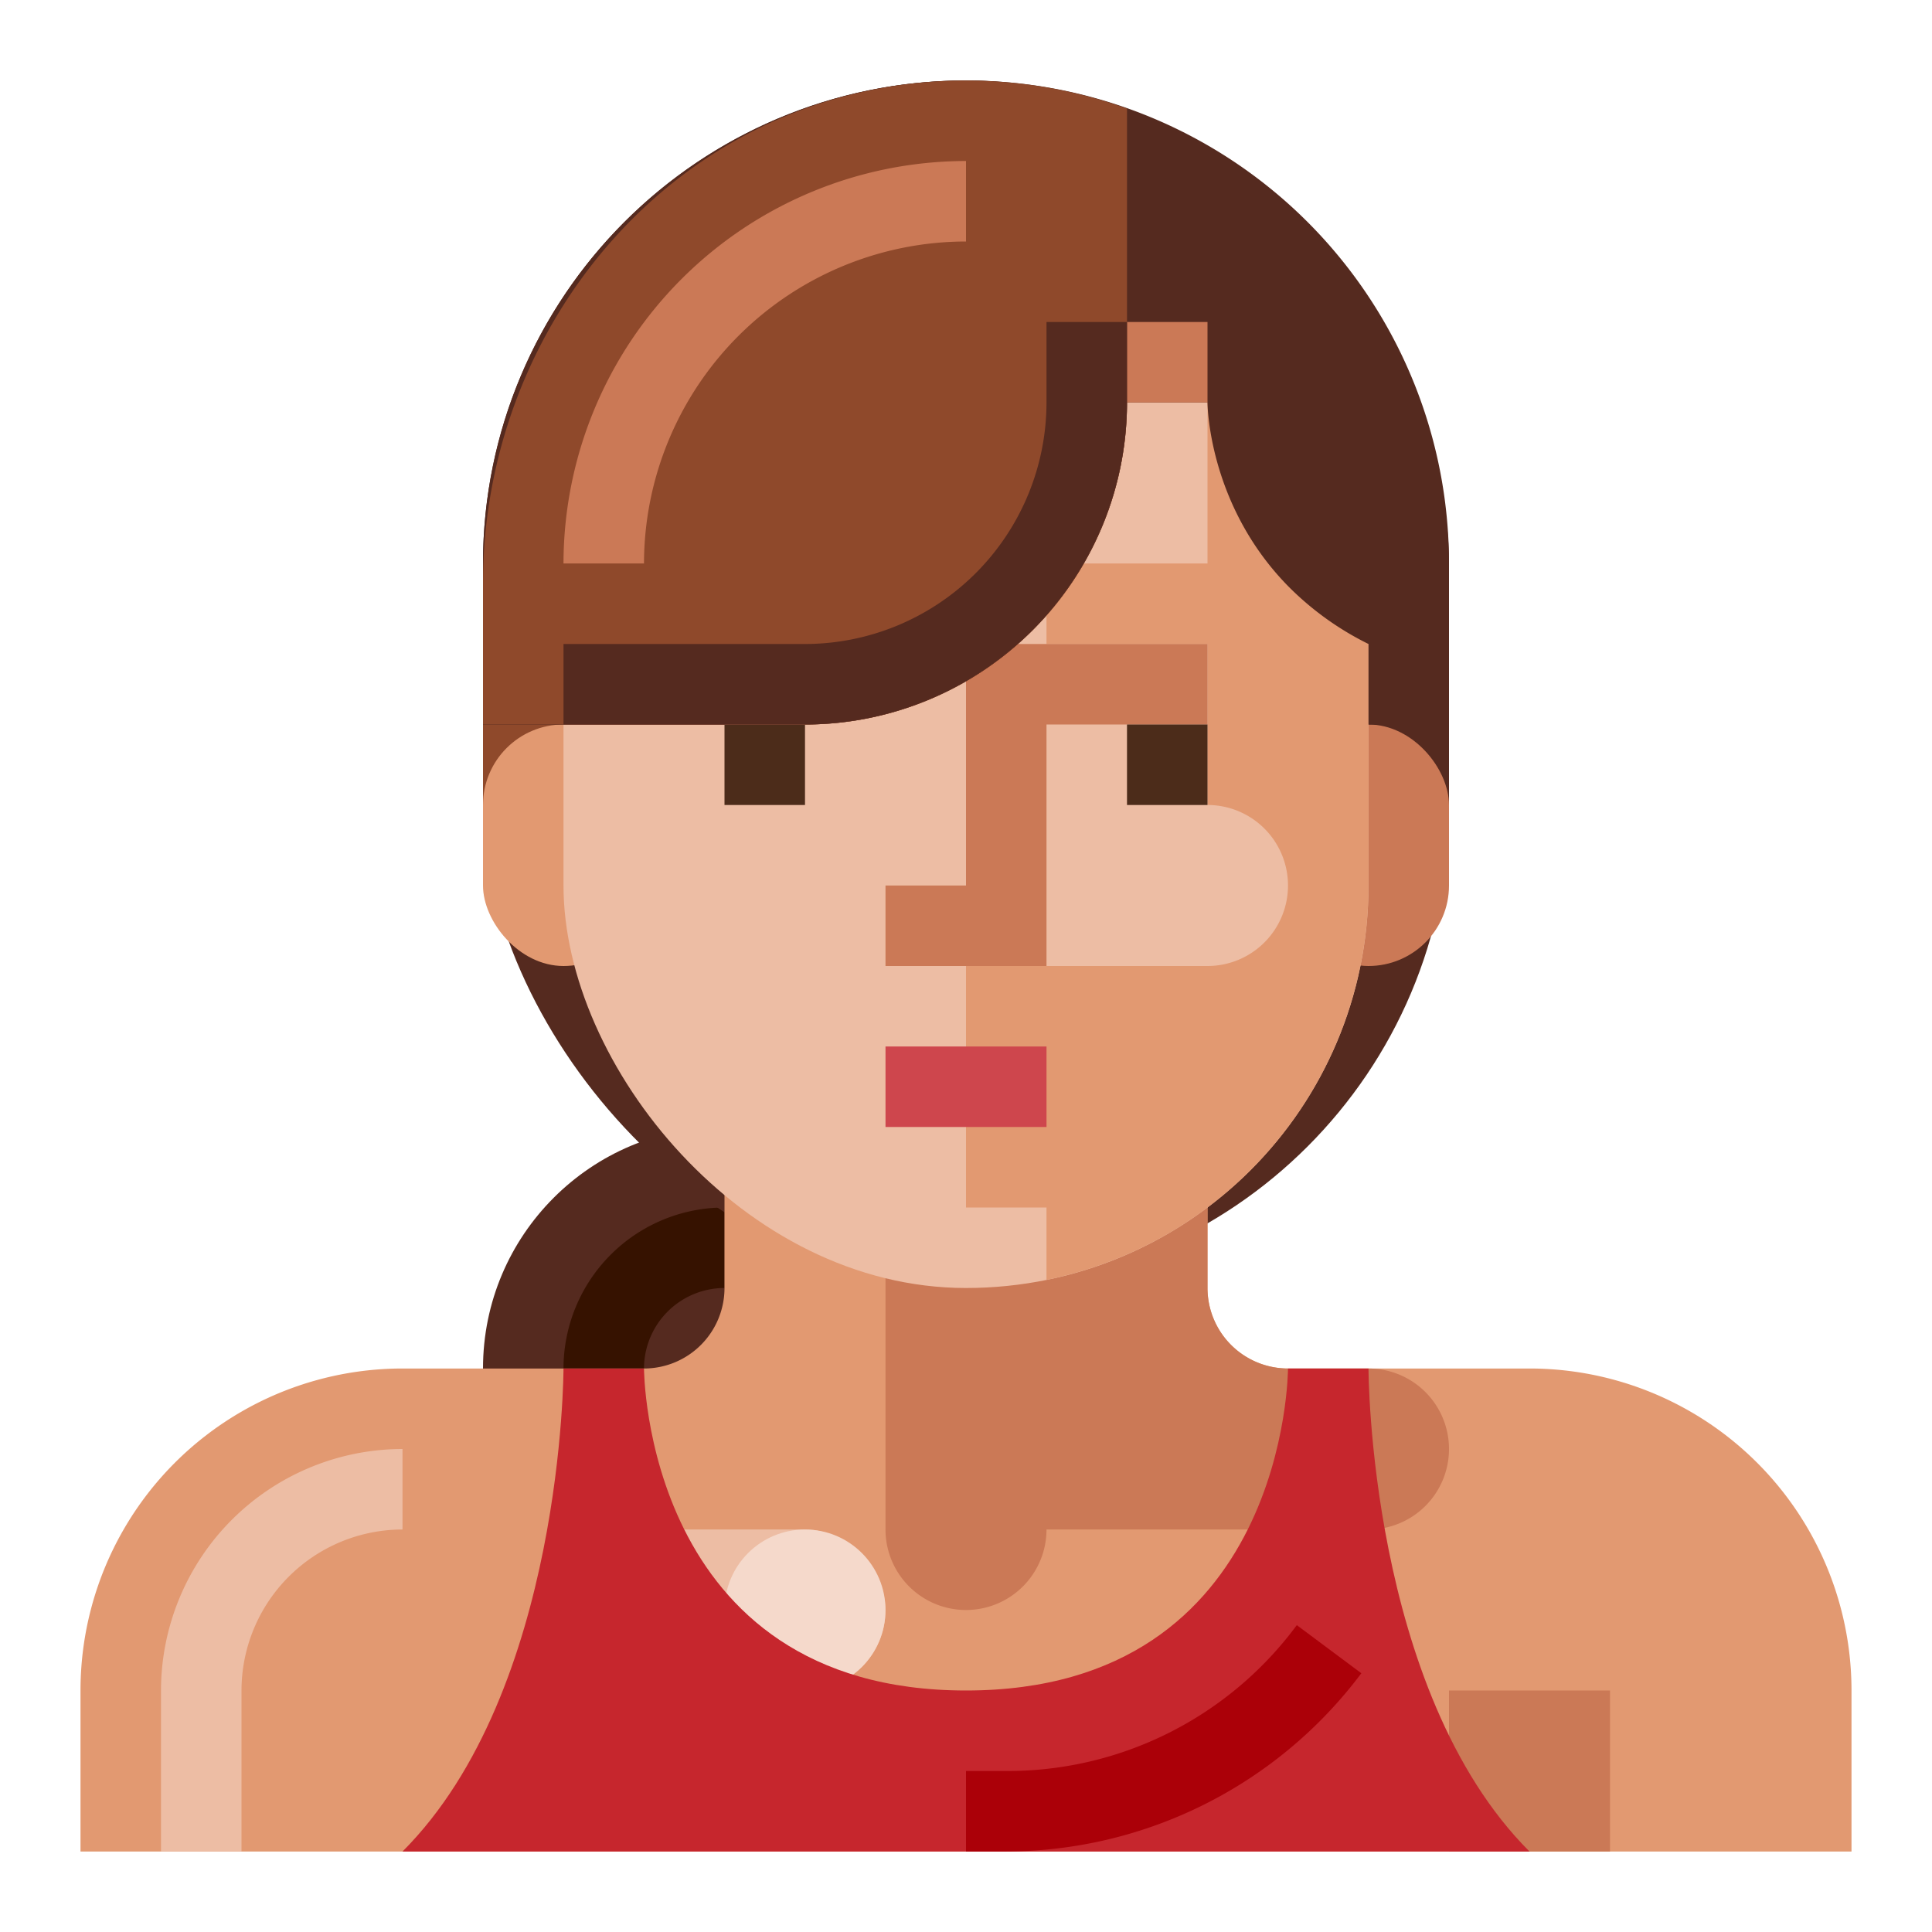 <svg xmlns="http://www.w3.org/2000/svg" viewBox="0 0 512 512"><g data-name="Sport Woman"><circle cx="192" cy="362.667" r="64" style="fill:#552a1f"/><path d="M170.667 362.667h-21.334A42.709 42.709 0 0 1 192 320v21.333a21.361 21.361 0 0 0-21.333 21.334z" style="fill:#361200"/><rect x="128" y="21.333" width="256" height="320" rx="128" ry="128" style="fill:#552a1f"/><path style="fill:#8f492b" d="M128 192h21.333v21.333H128z"/><rect x="341.333" y="192" width="42.667" height="64" rx="21.333" ry="21.333" style="fill:#cb7956"/><rect x="128" y="192" width="42.667" height="64" rx="21.333" ry="21.333" style="fill:#e29971"/><path d="M192 277.333v64a21.333 21.333 0 0 1-21.333 21.334h-64A85.333 85.333 0 0 0 21.333 448v42.667h469.334V448a85.333 85.333 0 0 0-85.334-85.333h-64A21.333 21.333 0 0 1 320 341.333v-64z" style="fill:#e29971"/><path style="fill:#cb7956" d="M384 448h42.667v42.667H384z"/><rect x="149.333" y="405.333" width="85.333" height="42.667" rx="21.333" ry="21.333" style="fill:#edbda4"/><circle cx="213.333" cy="426.667" r="21.333" style="fill:#f5d9cb"/><path d="M341.333 362.667A21.333 21.333 0 0 1 320 341.333v-64h-85.333v128a21.333 21.333 0 1 0 42.666 0h85.334A21.333 21.333 0 0 0 384 384a21.333 21.333 0 0 0-21.333-21.333z" style="fill:#cb7956"/><path d="M362.667 362.667h-21.334S341.333 448 256 448s-85.333-85.333-85.333-85.333h-21.334s0 85.333-42.666 128h298.666c-42.666-42.667-42.666-128-42.666-128z" style="fill:#c6262d"/><path d="M266.667 490.667H256v-21.334h10.667a95.24 95.24 0 0 0 77-38.656l17.104 12.75a117.924 117.924 0 0 1-94.104 47.24z" style="fill:#ab0008"/><path d="M64 490.667H42.667V448a64.07 64.07 0 0 1 64-64v21.333A42.709 42.709 0 0 0 64 448z" style="fill:#edbda4"/><rect x="149.333" y="42.667" width="213.333" height="298.667" rx="106.667" ry="106.667" style="fill:#edbda4"/><path d="M320 64.483v84.85h-42.667v21.334H320v42.666a21.333 21.333 0 0 1 21.333 21.334A21.333 21.333 0 0 1 320 256h-64v64h21.333v19.184a106.69 106.69 0 0 0 85.334-104.517v-85.334c0-34.784-16.901-65.379-42.667-84.85z" style="fill:#e29971"/><path style="fill:#cb7956" d="M234.667 234.667V256h42.666v-64H320v-21.333h-64v64h-21.333z"/><path style="fill:#4c2c1a" d="M298.667 192H320v21.333h-21.333zM192 192h21.333v21.333H192z"/><path style="fill:#ce464d" d="M234.667 277.333h42.667v21.333h-42.667z"/><path d="M256 21.333a128 128 0 0 0-128 128V192h85.334a85.333 85.333 0 0 0 85.333-85.333H320s0 26.876 21.33 48.632a79.19 79.19 0 0 0 21.337 15.368V192H384v-42.667a128 128 0 0 0-128-128z" style="fill:#552a1f"/><path d="M228.459 24.387C168.773 37.657 128 93.32 128 154.462V192h85.334a85.333 85.333 0 0 0 85.333-85.333V28.773a126.066 126.066 0 0 0-70.208-4.386z" style="fill:#8f492b"/><path style="fill:#cb7956" d="M298.667 85.333H320v21.333h-21.333zM170.667 149.333h-21.334A106.792 106.792 0 0 1 256 42.667V64a85.431 85.431 0 0 0-85.333 85.333z"/><path d="M213.333 192h-64v-21.333h64a64.07 64.07 0 0 0 64-64V85.333h21.334v21.334A85.431 85.431 0 0 1 213.333 192z" style="fill:#552a1f"/></g></svg>